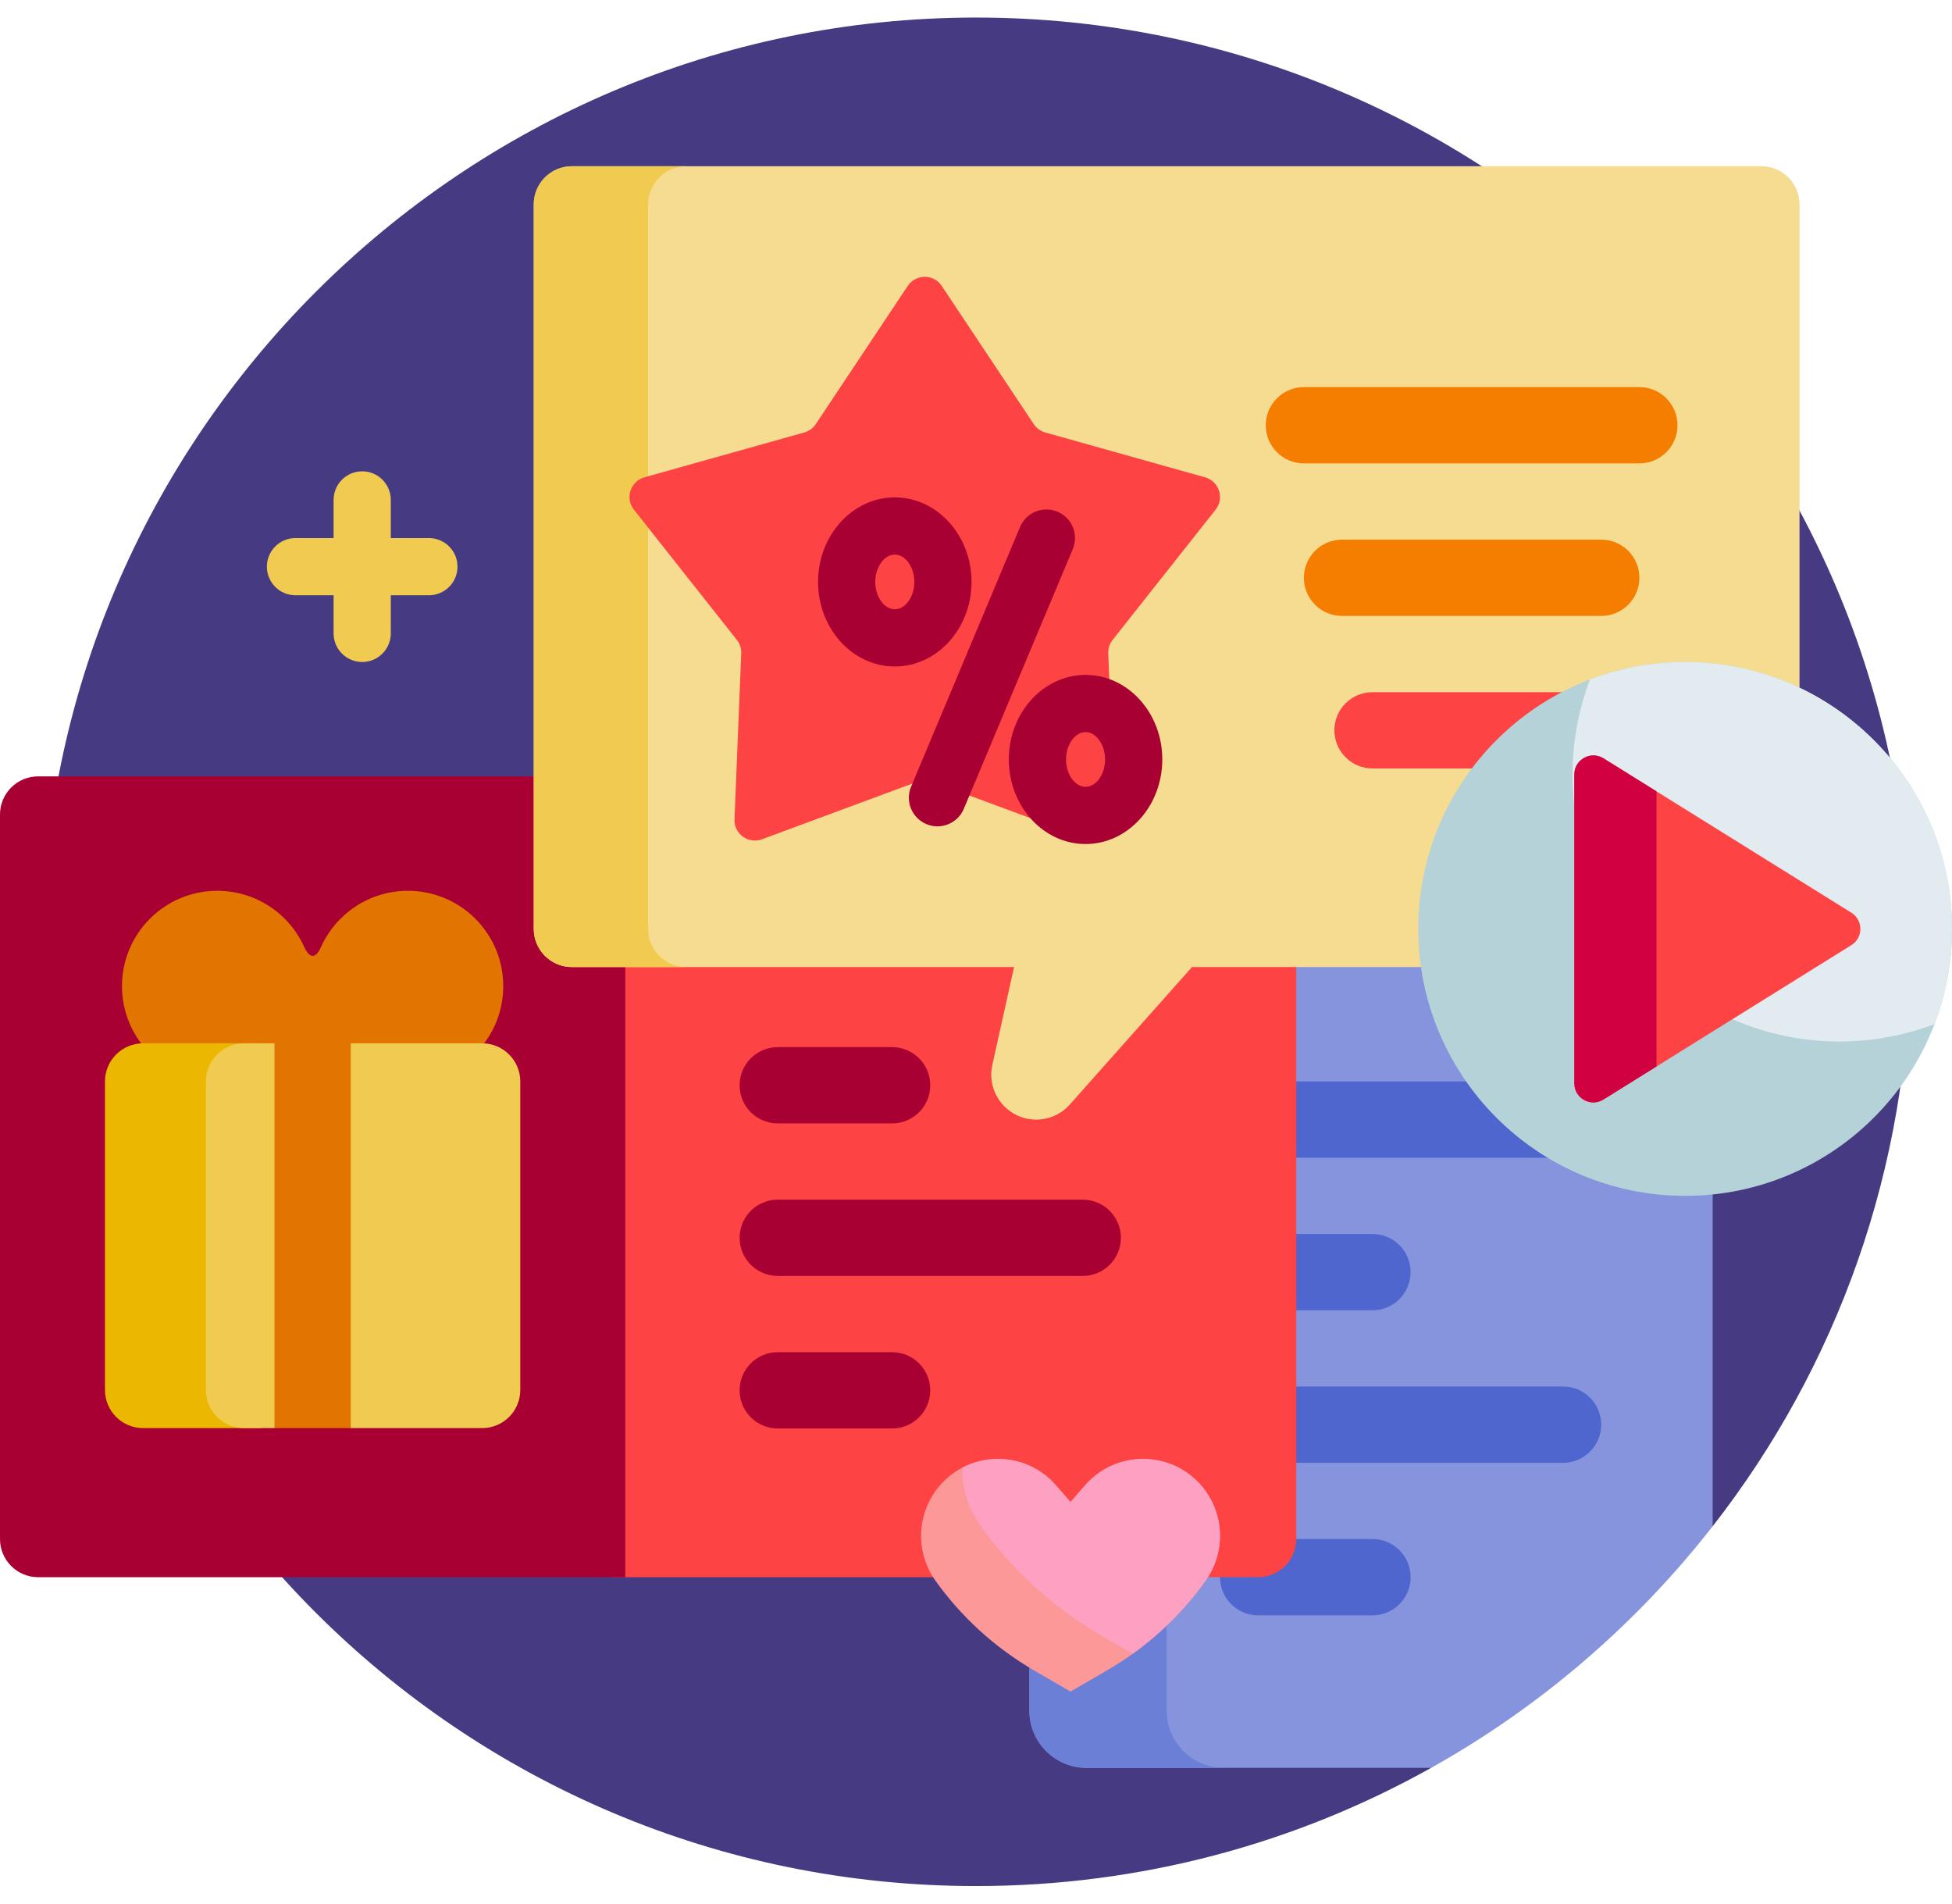 <svg width="80" height="78" viewBox="0 0 80 78" fill="none" xmlns="http://www.w3.org/2000/svg">
<path d="M58.653 72.438C53.134 75.523 46.772 77.281 40 77.281C18.858 77.281 1.719 60.142 1.719 39C1.719 17.91 18.91 0.719 40 0.719C61.142 0.719 78.281 17.858 78.281 39C78.281 47.876 75.26 56.046 70.191 62.539H68.551C63.084 62.539 58.653 66.971 58.653 72.438Z" fill="#463B83"/>
<path d="M18.75 23.219C18.75 23.866 18.225 24.391 17.578 24.391H16.016V25.953C16.016 26.6 15.491 27.125 14.844 27.125C14.197 27.125 13.672 26.6 13.672 25.953V24.391H12.109C11.462 24.391 10.938 23.866 10.938 23.219C10.938 22.572 11.462 22.047 12.109 22.047H13.672V20.484C13.672 19.837 14.197 19.312 14.844 19.312C15.491 19.312 16.016 19.837 16.016 20.484V22.047H17.578C18.225 22.047 18.75 22.572 18.75 23.219Z" fill="#F1CA50"/>
<path d="M70.191 62.539C67.053 66.558 63.13 69.934 58.653 72.438H44.531C43.237 72.438 42.188 71.388 42.188 70.094V36.812C42.188 35.518 43.237 34.469 44.531 34.469H67.847C69.142 34.469 70.191 35.518 70.191 36.812V62.539Z" fill="#8694DD"/>
<path d="M50.156 72.438H44.531C43.237 72.438 42.188 71.388 42.188 70.094V36.812C42.188 35.518 43.237 34.469 44.531 34.469H50.156C48.862 34.469 47.812 35.518 47.812 36.812V70.094C47.812 71.388 48.862 72.438 50.156 72.438Z" fill="#6C7FD7"/>
<path d="M50 52.125C50 51.262 50.7 50.562 51.562 50.562H56.25C57.113 50.562 57.812 51.262 57.812 52.125C57.812 52.988 57.113 53.688 56.25 53.688H51.562C50.7 53.688 50 52.988 50 52.125ZM64.062 44.312H51.562C50.7 44.312 50 45.012 50 45.875C50 46.738 50.7 47.438 51.562 47.438H64.062C64.925 47.438 65.625 46.738 65.625 45.875C65.625 45.012 64.925 44.312 64.062 44.312ZM56.25 63.062H51.562C50.7 63.062 50 63.762 50 64.625C50 65.488 50.7 66.188 51.562 66.188H56.25C57.113 66.188 57.812 65.488 57.812 64.625C57.812 63.762 57.113 63.062 56.25 63.062ZM64.062 56.812H51.562C50.7 56.812 50 57.512 50 58.375C50 59.238 50.7 59.938 51.562 59.938H64.062C64.925 59.938 65.625 59.238 65.625 58.375C65.625 57.512 64.925 56.812 64.062 56.812Z" fill="#4F66CF"/>
<path d="M51.562 64.625H25.208C24.345 64.625 23.646 63.925 23.646 63.062V33.375C23.646 32.512 24.345 31.812 25.208 31.812H51.562C52.425 31.812 53.125 32.512 53.125 33.375V63.062C53.125 63.925 52.425 64.625 51.562 64.625Z" fill="#FD4343"/>
<path d="M25.625 64.625H1.562C0.7 64.625 0 63.925 0 63.062V33.375C0 32.512 0.7 31.812 1.562 31.812H25.625V64.625Z" fill="#A90033"/>
<path d="M30.312 44.469C30.312 43.606 31.012 42.906 31.875 42.906H36.562C37.425 42.906 38.125 43.606 38.125 44.469C38.125 45.332 37.425 46.031 36.562 46.031H31.875C31.012 46.031 30.312 45.332 30.312 44.469ZM36.562 55.406H31.875C31.012 55.406 30.312 56.106 30.312 56.969C30.312 57.832 31.012 58.531 31.875 58.531H36.562C37.425 58.531 38.125 57.832 38.125 56.969C38.125 56.106 37.425 55.406 36.562 55.406ZM44.375 49.156H31.875C31.012 49.156 30.312 49.856 30.312 50.719C30.312 51.582 31.012 52.281 31.875 52.281H44.375C45.238 52.281 45.938 51.582 45.938 50.719C45.938 49.856 45.238 49.156 44.375 49.156Z" fill="#A90033"/>
<path d="M73.75 8.375V38.062C73.75 38.925 73.05 39.625 72.188 39.625H48.852L43.846 45.256C43.496 45.65 42.995 45.875 42.469 45.875C41.29 45.875 40.414 44.783 40.67 43.632L41.56 39.625H23.438C22.575 39.625 21.875 38.925 21.875 38.062V8.375C21.875 7.512 22.575 6.812 23.438 6.812H72.188C73.05 6.812 73.75 7.512 73.75 8.375Z" fill="#F5DC90"/>
<path d="M28.125 39.625H23.438C22.575 39.625 21.875 38.925 21.875 38.062V8.375C21.875 7.512 22.575 6.812 23.438 6.812H28.125C27.262 6.812 26.562 7.512 26.562 8.375V38.062C26.562 38.925 27.262 39.625 28.125 39.625Z" fill="#F1CA50"/>
<path d="M37.608 32.026L31.23 34.389C30.669 34.597 30.077 34.167 30.102 33.57L30.379 26.773C30.387 26.573 30.323 26.377 30.199 26.219L25.98 20.884C25.609 20.415 25.835 19.719 26.411 19.558L32.961 17.721C33.153 17.667 33.321 17.546 33.432 17.379L37.202 11.717C37.534 11.219 38.266 11.219 38.597 11.717L42.367 17.379C42.479 17.546 42.646 17.667 42.839 17.721L49.388 19.558C49.964 19.719 50.19 20.415 49.819 20.884L45.6 26.219C45.476 26.377 45.412 26.573 45.42 26.773L45.697 33.57C45.722 34.167 45.13 34.597 44.569 34.389L38.191 32.026C38.003 31.956 37.796 31.956 37.608 32.026Z" fill="#FD4343"/>
<path d="M43.966 22.501L39.501 33.141C39.312 33.589 38.878 33.859 38.42 33.859C38.269 33.859 38.115 33.83 37.967 33.768C37.37 33.517 37.089 32.831 37.34 32.234L41.805 21.594C42.056 20.997 42.742 20.716 43.339 20.967C43.936 21.217 44.217 21.904 43.966 22.501ZM36.672 27.309C34.938 27.309 33.527 25.755 33.527 23.844C33.527 21.934 34.938 20.38 36.672 20.38C38.406 20.38 39.817 21.934 39.817 23.844C39.817 25.755 38.406 27.309 36.672 27.309ZM37.473 23.844C37.473 23.237 37.106 22.724 36.672 22.724C36.237 22.724 35.871 23.237 35.871 23.844C35.871 24.452 36.237 24.965 36.672 24.965C37.106 24.965 37.473 24.452 37.473 23.844ZM47.635 31.119C47.635 33.029 46.224 34.584 44.49 34.584C42.756 34.584 41.345 33.029 41.345 31.119C41.345 29.209 42.756 27.654 44.49 27.654C46.224 27.654 47.635 29.209 47.635 31.119ZM45.291 31.119C45.291 30.512 44.924 29.998 44.49 29.998C44.056 29.998 43.689 30.512 43.689 31.119C43.689 31.727 44.056 32.24 44.49 32.24C44.924 32.24 45.291 31.727 45.291 31.119Z" fill="#A90033"/>
<path d="M65.938 29.924C65.938 30.787 65.238 31.487 64.375 31.487H56.25C55.387 31.487 54.688 30.787 54.688 29.924C54.688 29.061 55.387 28.362 56.25 28.362H64.375C65.238 28.362 65.938 29.061 65.938 29.924Z" fill="#FD4343"/>
<path d="M67.188 23.674C67.188 24.537 66.488 25.237 65.625 25.237H55C54.137 25.237 53.438 24.537 53.438 23.674C53.438 22.811 54.137 22.112 55 22.112H65.625C66.488 22.112 67.188 22.811 67.188 23.674ZM53.438 18.987H67.188C68.05 18.987 68.75 18.287 68.75 17.424C68.75 16.561 68.05 15.862 67.188 15.862H53.438C52.575 15.862 51.875 16.561 51.875 17.424C51.875 18.287 52.575 18.987 53.438 18.987Z" fill="#F57E00"/>
<path d="M20.625 40.406C20.625 42.564 18.876 44.312 16.719 44.312H8.906C6.749 44.312 5 42.564 5 40.406C5 38.249 6.749 36.5 8.906 36.5C10.488 36.5 11.851 37.441 12.465 38.793C12.688 39.285 12.935 39.292 13.156 38.803C13.768 37.445 15.133 36.5 16.719 36.5C18.876 36.5 20.625 38.249 20.625 40.406Z" fill="#E27500"/>
<path d="M10.573 58.516H5.864C5.001 58.516 4.302 57.817 4.302 56.954V44.312C4.302 43.45 5.001 42.75 5.864 42.75H10.573C11.436 42.75 12.135 43.45 12.135 44.312V56.954C12.135 57.817 11.436 58.516 10.573 58.516Z" fill="#ECB700"/>
<path d="M19.761 58.516H14.375L14.289 58.456C13.371 57.811 12.141 57.835 11.25 58.516H10C9.137 58.516 8.438 57.817 8.438 56.954V44.312C8.438 43.45 9.137 42.75 10 42.75H19.761C20.624 42.75 21.323 43.45 21.323 44.312V56.954C21.323 57.817 20.624 58.516 19.761 58.516Z" fill="#F1CA50"/>
<path d="M14.375 58.516H11.25V41.188H14.375V58.516Z" fill="#E27500"/>
<path d="M80 38.062C80 44.103 75.103 49 69.062 49C63.022 49 58.125 44.103 58.125 38.062C58.125 32.022 63.022 27.125 69.062 27.125C75.103 27.125 80 32.022 80 38.062Z" fill="#B4D2D7"/>
<path d="M80 38.062C80 39.436 79.747 40.751 79.285 41.962C78.073 42.424 76.759 42.677 75.385 42.677C69.345 42.677 64.448 37.78 64.448 31.739C64.448 30.366 64.701 29.052 65.163 27.84C66.375 27.378 67.689 27.125 69.062 27.125C75.103 27.125 80 32.022 80 38.062Z" fill="#E1EBF0"/>
<path d="M75.877 38.726L65.715 45.053C65.195 45.377 64.521 45.003 64.521 44.39V31.735C64.521 31.122 65.195 30.748 65.715 31.072L75.877 37.399C76.368 37.705 76.368 38.42 75.877 38.726Z" fill="#FD4343"/>
<path d="M67.888 43.7L65.715 45.053C65.195 45.377 64.521 45.003 64.521 44.39V31.735C64.521 31.122 65.195 30.748 65.715 31.072L67.888 32.425V43.7Z" fill="#D00041"/>
<path d="M49.413 64.764C48.343 66.263 46.966 67.516 45.374 68.441L43.874 69.312L42.374 68.441C40.782 67.516 39.405 66.263 38.335 64.764C37.592 63.724 37.551 62.337 38.232 61.254C39.357 59.465 41.889 59.268 43.277 60.861L43.874 61.546L44.471 60.861C45.859 59.268 48.391 59.465 49.516 61.254C50.197 62.337 50.156 63.724 49.413 64.764Z" fill="#FD9898"/>
<path d="M45.132 67.014C43.174 65.877 41.481 64.336 40.165 62.493C39.664 61.791 39.422 60.96 39.445 60.133C40.679 59.494 42.276 59.712 43.277 60.861L43.874 61.546L44.471 60.861C45.859 59.268 48.391 59.465 49.516 61.254C50.197 62.337 50.156 63.723 49.413 64.764C48.585 65.923 47.574 66.936 46.421 67.763L45.132 67.014Z" fill="#FDA0C1"/>
</svg>
